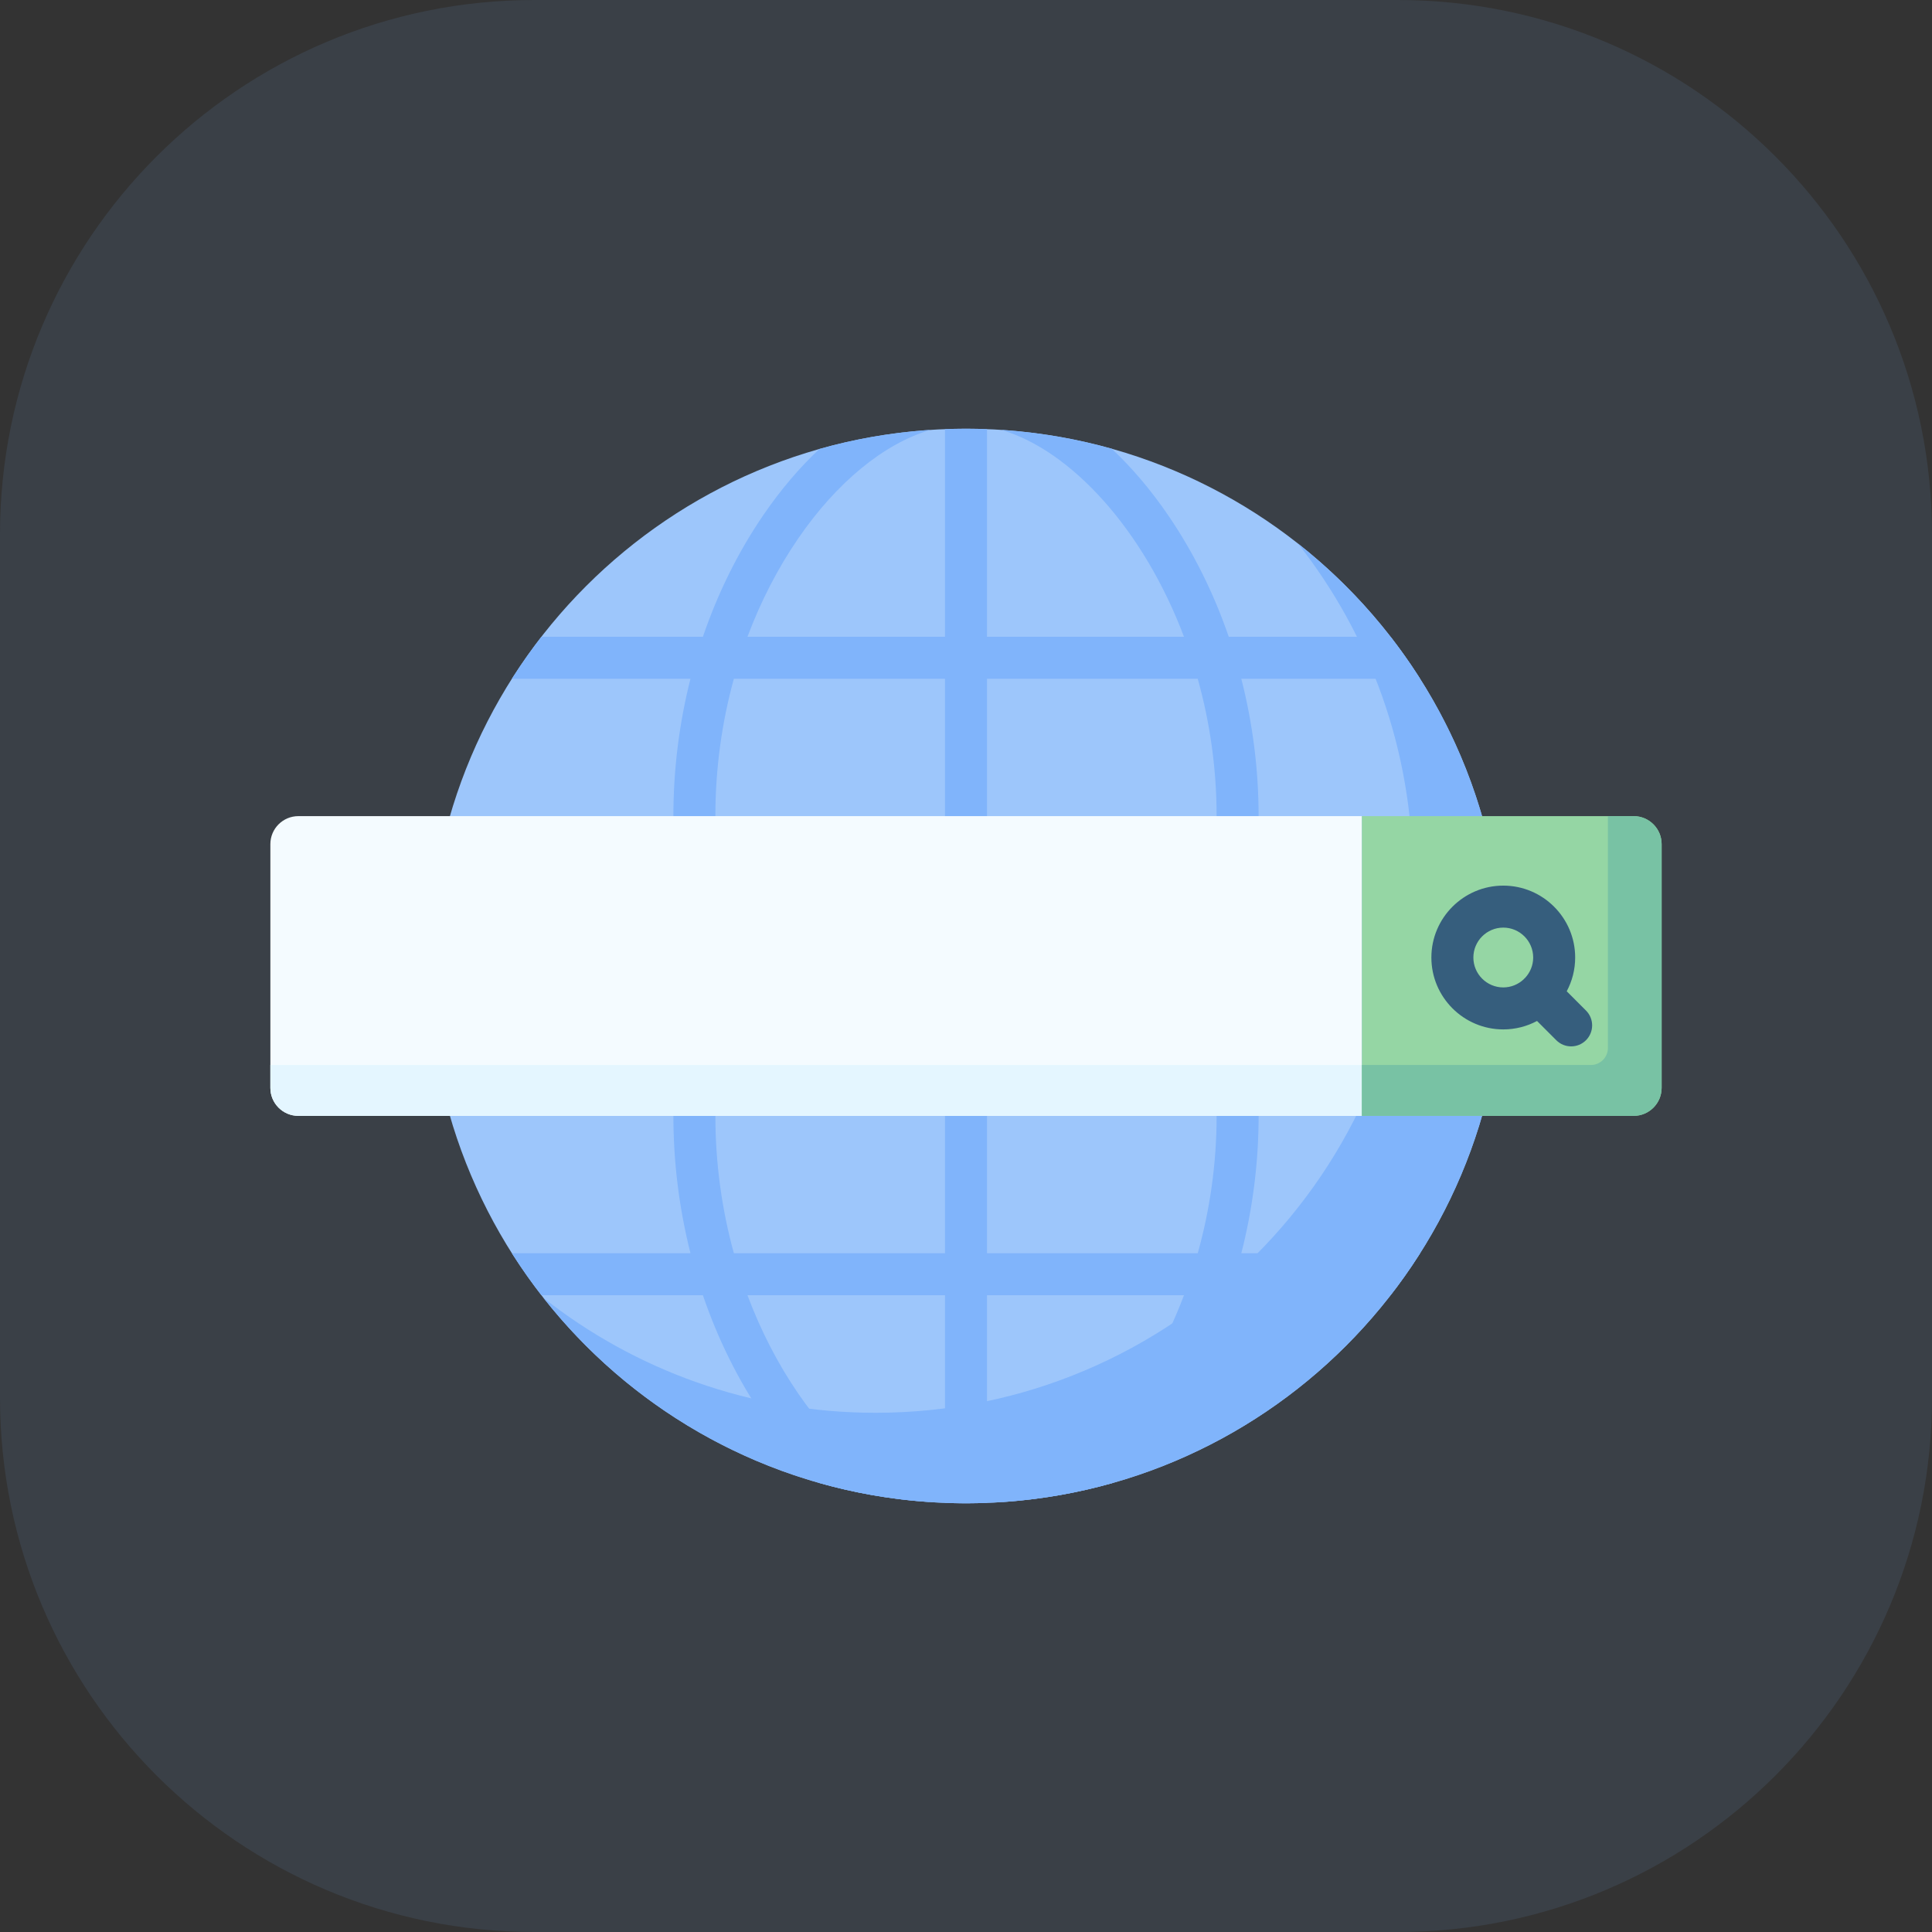 <svg xmlns="http://www.w3.org/2000/svg" width="343" height="343" viewBox="0 0 343 343" fill="none"><rect x="0" y="0" width="343" height="343" fill="#333333" stroke="none"/><g clip-path="url(#clip0_8_49)"><path opacity="0.1" d="M248.128 0H94.872C42.476 0 0 42.476 0 94.872V248.128C0 300.524 42.476 343 94.872 343H248.128C300.524 343 343 300.524 343 248.128V94.872C343 42.476 300.524 0 248.128 0Z" fill="#80B4FB"></path><path d="M171.5 266.886C224.18 266.886 266.886 224.18 266.886 171.5C266.886 118.82 224.18 76.114 171.5 76.114C118.82 76.114 76.114 118.82 76.114 171.5C76.114 224.18 118.82 266.886 171.5 266.886Z" fill="#9DC6FB"></path><path d="M230.438 96.497C243.205 112.721 250.821 133.188 250.821 155.435C250.821 208.115 208.115 250.821 155.435 250.821C133.189 250.821 112.721 243.205 96.497 230.438C113.962 252.633 141.066 266.886 171.5 266.886C224.181 266.886 266.886 224.18 266.886 171.5C266.886 141.066 252.633 113.962 230.438 96.497Z" fill="#80B4FB"></path><path d="M90.88 120.506H122.583C120.591 128.374 119.55 136.593 119.55 144.892C119.55 146.95 121.219 148.619 123.278 148.619C125.336 148.619 127.005 146.95 127.005 144.892C127.005 136.561 128.132 128.325 130.287 120.506H167.772V157.23C167.772 159.288 169.441 160.957 171.499 160.957C173.558 160.957 175.226 159.288 175.226 157.23V120.506H212.641C214.766 128.101 215.993 136.319 215.993 144.892C215.993 146.95 217.662 148.619 219.721 148.619C221.779 148.619 223.448 146.95 223.448 144.892C223.448 136.61 222.395 128.39 220.378 120.506H252.118C250.488 117.935 248.739 115.447 246.878 113.051H218.149C215.504 105.36 211.909 98.1 207.444 91.554C204.322 86.977 200.93 82.995 197.37 79.667C191.088 77.901 184.544 76.767 177.809 76.327C190.146 79.991 202.998 93.961 210.2 113.051H175.226V76.193C173.988 76.145 172.747 76.114 171.499 76.114C170.25 76.114 169.008 76.145 167.771 76.193V113.051H132.704C135.037 106.814 138.055 100.935 141.709 95.601C148.572 85.58 156.998 78.735 165.157 76.328C158.383 76.773 151.8 77.919 145.485 79.705C141.975 82.986 138.634 86.898 135.559 91.388C131.059 97.959 127.44 105.277 124.79 113.051H96.12C94.259 115.447 92.51 117.935 90.88 120.506Z" fill="#80B4FB"></path><path d="M252.12 222.494H220.38C222.397 214.61 223.45 206.39 223.45 198.108C223.45 196.05 221.781 194.381 219.722 194.381C217.664 194.381 215.995 196.05 215.995 198.108C215.995 206.681 214.768 214.899 212.643 222.494H175.228V189.071C175.228 187.013 173.56 185.344 171.501 185.344C169.443 185.344 167.774 187.013 167.774 189.071V222.494H130.289C128.134 214.675 127.007 206.439 127.007 198.108C127.007 196.05 125.338 194.381 123.28 194.381C121.221 194.381 119.552 196.05 119.552 198.108C119.552 206.407 120.592 214.626 122.585 222.494H90.88C92.51 225.065 94.259 227.553 96.12 229.949H124.789C127.44 237.723 131.058 245.041 135.558 251.612C138.633 256.101 141.974 260.014 145.484 263.294C151.794 265.079 158.37 266.224 165.138 266.67C156.997 264.264 148.572 257.419 141.709 247.399C138.055 242.065 135.037 236.186 132.704 229.949H167.772V266.807C169.01 266.855 170.251 266.886 171.5 266.886C172.749 266.886 173.99 266.855 175.227 266.807V229.949H210.2C202.996 249.041 190.137 263.012 177.785 266.675C184.528 266.236 191.081 265.101 197.37 263.333C200.931 260.005 204.323 256.023 207.445 251.446C211.91 244.9 215.506 237.64 218.15 229.949H246.879C248.741 227.552 250.49 225.065 252.12 222.494Z" fill="#80B4FB"></path><path d="M241.785 198.108H52.97C50.225 198.108 48 195.883 48 193.138V149.863C48 147.118 50.225 144.893 52.97 144.893H241.785V198.108Z" fill="#F4FBFF"></path><path d="M52.97 198.107H241.785V189.071H48V193.138C48 195.883 50.225 198.107 52.97 198.107Z" fill="#E4F6FF"></path><path d="M290.03 198.107H241.785V144.892H290.03C292.775 144.892 295 147.117 295 149.862V193.138C295 195.883 292.775 198.107 290.03 198.107Z" fill="#95D6A4"></path><path d="M285.461 144.892V186.059C285.461 187.722 284.112 189.071 282.449 189.071H241.784V198.107H290.03C292.775 198.107 295 195.883 295 193.138V149.862C295 147.117 292.775 144.892 290.03 144.892H285.461Z" fill="#78C2A4"></path><path d="M281.57 179.407L278.151 175.987C279.106 174.199 279.65 172.159 279.65 169.994C279.65 162.956 273.924 157.23 266.886 157.23C259.848 157.23 254.122 162.956 254.122 169.994C254.122 177.032 259.848 182.758 266.886 182.758C269.051 182.758 271.091 182.214 272.88 181.259L276.299 184.678C277.027 185.406 277.981 185.77 278.934 185.77C279.888 185.77 280.842 185.406 281.57 184.678C283.026 183.223 283.026 180.862 281.57 179.407ZM261.577 169.994C261.577 167.067 263.959 164.684 266.886 164.684C269.814 164.684 272.196 167.066 272.196 169.994C272.196 171.384 271.655 172.646 270.778 173.593C270.727 173.639 270.673 173.682 270.624 173.732C270.575 173.781 270.532 173.834 270.486 173.885C269.538 174.762 268.276 175.303 266.886 175.303C263.959 175.303 261.577 172.922 261.577 169.994Z" fill="#365E7D"></path></g><defs><clipPath id="clip0_8_49"><rect width="343" height="343" fill="white"></rect></clipPath></defs></svg>